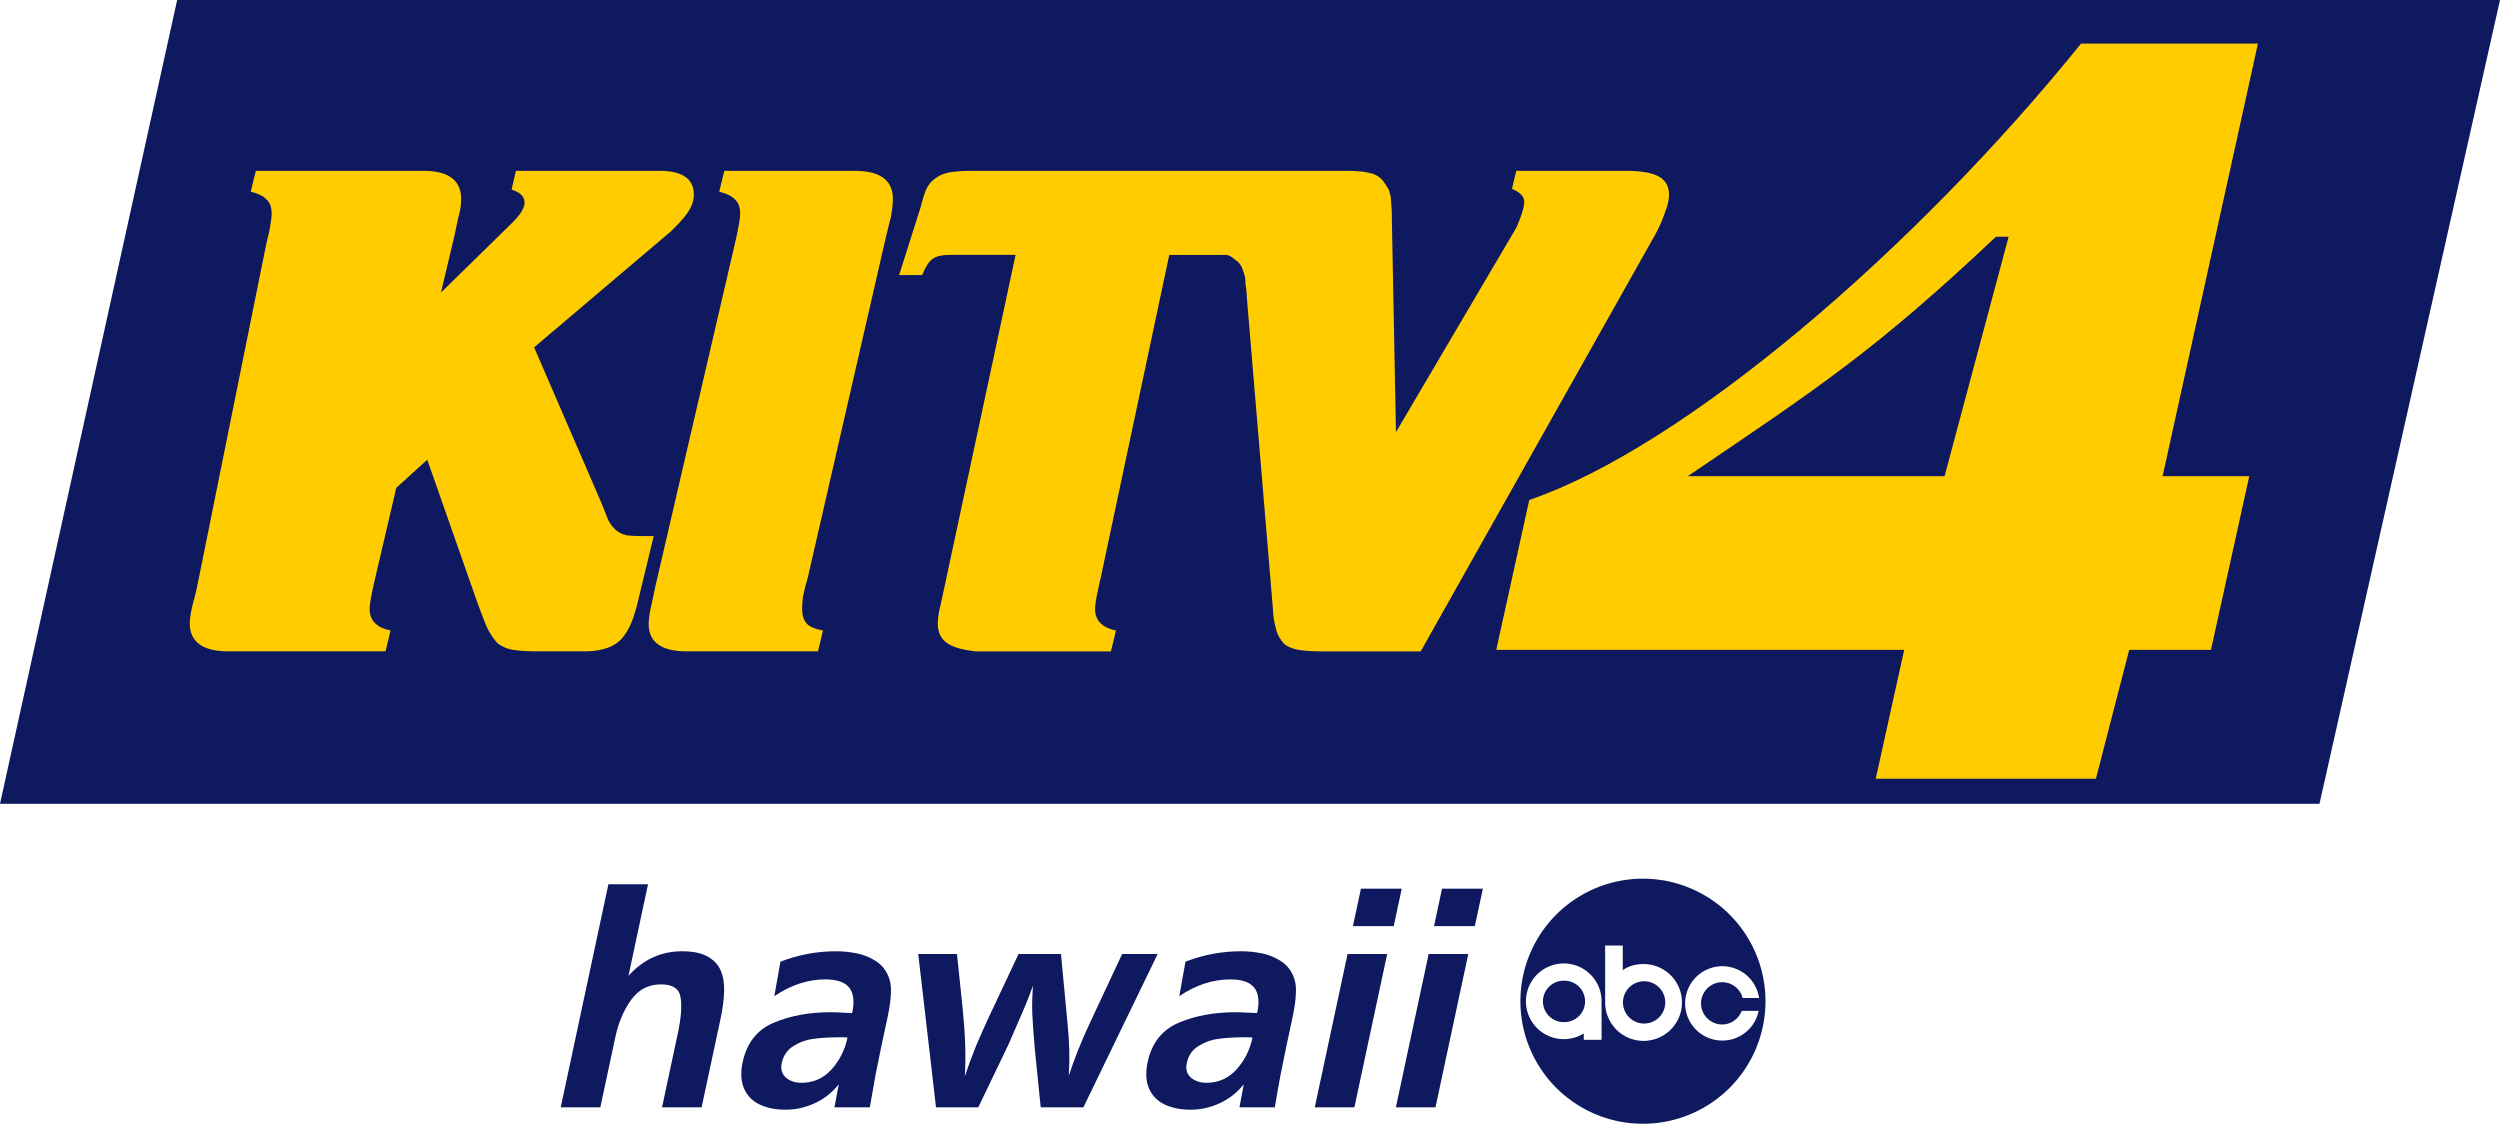 <svg xmlns="http://www.w3.org/2000/svg" xml:space="preserve" viewBox="0 0 104.059 46.775">
  <defs>
    <filter id="c" width="1.012" height="1" x="-.012" y="0" color-interpolation-filters="sRGB">
      <feFlood flood-color="#FFF" flood-opacity="1" result="flood"/>
      <feComposite in="flood" in2="SourceGraphic" operator="in" result="composite1"/>
      <feGaussianBlur in="composite1" result="blur"/>
      <feOffset dx="-.4" result="offset"/>
      <feComposite in="SourceGraphic" in2="offset" result="composite2"/>
    </filter>
    <filter id="b" width="1.039" height="1" x="-.039" y="0" color-interpolation-filters="sRGB">
      <feFlood flood-color="#FFF" flood-opacity="1" result="flood"/>
      <feComposite in="flood" in2="SourceGraphic" operator="in" result="composite1"/>
      <feGaussianBlur in="composite1" result="blur"/>
      <feOffset dx="-.4" result="offset"/>
      <feComposite in="SourceGraphic" in2="offset" result="composite2"/>
    </filter>
    <filter id="a" width="1.019" height="1" x="-.019" y="0" color-interpolation-filters="sRGB">
      <feFlood flood-color="#FFF" flood-opacity="1" result="flood"/>
      <feComposite in="flood" in2="SourceGraphic" operator="in" result="composite1"/>
      <feGaussianBlur in="composite1" result="blur"/>
      <feOffset dx="-.4" result="offset"/>
      <feComposite in="SourceGraphic" in2="offset" result="composite2"/>
    </filter>
    <filter id="d" width="1.013" height="1.007" x="-.013" y="0" color-interpolation-filters="sRGB">
      <feFlood flood-color="#FFF" flood-opacity="1" result="flood"/>
      <feComposite in="flood" in2="SourceGraphic" operator="in" result="composite1"/>
      <feGaussianBlur in="composite1" result="blur"/>
      <feOffset dx="-.4" dy=".2" result="offset"/>
      <feComposite in="SourceGraphic" in2="offset" result="composite2"/>
    </filter>
  </defs>
  <path fill="#0e1960" fill-rule="evenodd" d="M7.374 0 0 33.456h96.546L104.059 0Z" class="UnoptimicedTransforms" paint-order="stroke fill markers"/>
  <path fill="#fc0" d="M24.226 36.26c-.08.339-.14.619-.18.839-.04.22-.06.38-.06.48 0 .48.29.78.87.9l-.21.869h-6.528c-1.079 0-1.618-.39-1.618-1.17 0-.1.01-.21.03-.33.02-.14.05-.29.09-.45 0 0 .13-.477.18-.719l2.868-14.213c.07-.347.16-.62.18-.84.04-.22.06-.38.06-.48 0-.28-.07-.48-.21-.6-.12-.14-.34-.25-.66-.33l.21-.869h6.958c1.059 0 1.588.39 1.588 1.17 0 .26-.04.52-.12.78l-.15.719-.57 2.399 2.97-2.909c.34-.34.51-.62.51-.84 0-.24-.18-.42-.54-.54l.18-.779h5.966c.96 0 1.44.33 1.44.99 0 .24-.08.48-.24.72-.14.22-.39.5-.75.84l-5.658 4.797 2.789 6.447.3.75c.1.18.21.32.33.42.12.1.27.169.45.209.18.02.41.03.69.03h.419l-.66 2.729c-.18.78-.43 1.319-.75 1.619-.32.3-.82.45-1.499.45h-1.898c-.42 0-.76-.02-1.02-.06a1.4 1.4 0 0 1-.66-.27c-.16-.16-.31-.38-.45-.66-.12-.28-.269-.67-.449-1.17l-2.039-5.816-1.29 1.169z" filter="url(#a)" font-family="Crillee Extra Bold Italic" font-size="29.986" letter-spacing=".12" style="line-height:1.25;-inkscape-font-specification:&quot;Crillee Extra Bold Italic, &quot;" transform="translate(-8.2 -12.236)" word-spacing="0"/>
  <path fill="#fc0" d="M37.94 39.348h-.75c-1.06 0-1.59-.38-1.59-1.14 0-.1.01-.22.03-.36.02-.14.05-.29.09-.45l.15-.719 3.298-14.213c.08-.34.14-.62.18-.84.04-.22.06-.38.06-.48 0-.28-.07-.48-.21-.6-.12-.14-.34-.25-.66-.33l.21-.869h5.428c1.06 0 1.589.39 1.589 1.17 0 .22-.03.48-.09.78l-.18.719-3.268 14.243c-.1.34-.17.62-.21.84-.02.22-.03.38-.03.48 0 .26.06.46.18.6.12.14.35.24.69.3l-.21.869z" filter="url(#b)" font-family="Crillee Extra Bold Italic" font-size="29.986" letter-spacing=".12" style="line-height:1.25;-inkscape-font-specification:&quot;Crillee Extra Bold Italic, &quot;" transform="translate(-8.2 -12.236)" word-spacing="0"/>
  <path fill="#fc0" d="M49.113 19.347c-.4 0-.72.02-.96.06-.24.04-.439.12-.599.24-.16.1-.29.25-.39.45-.08.18-.16.43-.24.75l-.899 2.837h.96c.14-.34.28-.56.42-.659.14-.12.399-.18.779-.18h2.689L47.755 37.4a3.143 3.143 0 0 0-.12.779c0 .78.536 1.052 1.589 1.17h5.617l.21-.87c-.58-.12-.87-.42-.87-.9 0-.1.02-.26.06-.48.04-.22.1-.499.18-.839l2.848-13.414H59.6c.19 0 .32.13.42.21.1.06.19.16.27.3l.06.18c.02.04.04.1.06.18.02.08.03.19.03.33.02.14.054.338.06.599l1.086 12.965c.008.362.09.66.15.9.08.22.19.399.33.539.16.12.36.2.6.24.26.04.59.06.99.06h4.078l9.736-17.302c.24-.428.37-.78.45-1.02.1-.26.15-.49.15-.69 0-.34-.14-.59-.42-.75-.28-.159-.74-.239-1.38-.239h-4.558l-.18.75c.34.14.51.32.51.54 0 .22-.11.58-.33 1.079l-5.008 8.507-.17-8.867c0-.28-.01-.5-.03-.66 0-.18-.02-.32-.06-.42a.484.484 0 0 0-.12-.269c-.04-.08-.1-.17-.18-.27a.912.912 0 0 0-.54-.3c-.2-.06-.53-.09-.99-.09h-4.386z" filter="url(#c)" font-family="Crillee Extra Bold Italic" font-size="29.986" letter-spacing=".12" style="line-height:1.25;-inkscape-font-specification:&quot;Crillee Extra Bold Italic, &quot;" transform="translate(-8.2 -12.236)" word-spacing="0"/>
  <path fill="#fc0" d="M95.221 13.85c-6.943 8.605-16.52 16.792-22.967 18.996l-1.375 6.24h16.98l-1.184 5.365h9.164l1.387-5.365h3.402l1.594-7.229h-3.607l3.968-18.006Zm-3.015 8.04-2.666 9.967H78.85c5.486-3.714 7.83-5.251 12.828-9.967z" filter="url(#d)" transform="translate(-8.2 -12.236)"/>
  <path fill="#0e1960" d="M37.404 58.326h-1.648l.662-3.097q.196-.918.112-1.466-.077-.554-.813-.554-.793 0-1.254.655-.46.648-.647 1.523l-.068.32-.56 2.619h-1.649l1.985-9.283h1.649l-.814 3.808q.469-.517 1.026-.768.557-.252 1.205-.252.674 0 1.06.22.396.214.55.586.159.37.14.868-.01.49-.153 1.158z" font-family="Frutiger" font-size="12.888" font-weight="700" letter-spacing=".053" style="line-height:1.25;-inkscape-font-specification:&quot;Frutiger Bold&quot;" transform="translate(-8.2 -12.236)" word-spacing="0"/>
  <path fill="#0e1960" d="M44.405 58.326h-1.473l.18-.957q-.405.51-1 .787-.586.27-1.209.27-.635 0-1.092-.22-.45-.22-.644-.667-.192-.453-.055-1.095.256-1.196 1.287-1.636 1.032-.44 2.379-.44.195 0 .25.005.057 0 .25.013.193.006.392.019.152-.711-.12-1.057t-.996-.346q-1.095 0-2.125.698l.256-1.435q1.119-.434 2.314-.434.447 0 .869.088.421.088.748.296.335.201.508.541.179.34.16.78-.01.435-.14 1.039l-.268 1.252-.234 1.152q-.097.516-.237 1.347zm-.928-2.902q-.06-.012-.192-.012h-.202q-.54 0-1.007.063-.46.056-.852.302-.384.239-.484.705-.08.377.167.604.255.22.651.22.749 0 1.251-.554.503-.554.668-1.328z" font-family="Frutiger" font-size="12.888" font-weight="700" letter-spacing=".053" style="line-height:1.25;-inkscape-font-specification:&quot;Frutiger Bold&quot;" transform="translate(-8.2 -12.236)" word-spacing="0"/>
  <path fill="#0e1960" d="m56.387 51.944-3.092 6.382h-1.777l-.25-2.474q-.076-.88-.1-1.41-.022-.534.03-1.182-.154.428-.3.78-.144.346-.345.805-.202.46-.375.863l-1.258 2.618h-1.76l-.74-6.382h1.613l.239 2.297q.161 1.599.088 2.794.227-.68.464-1.258.243-.58.557-1.253l1.216-2.58h1.765l.27 2.876q.123 1.17.055 2.19.344-1.057.887-2.215l1.334-2.85z" font-family="Frutiger" font-size="12.888" font-weight="700" letter-spacing=".053" style="line-height:1.25;-inkscape-font-specification:&quot;Frutiger Bold&quot;" transform="translate(-8.2 -12.236)" word-spacing="0"/>
  <path fill="#0e1960" d="M61.262 58.326H59.79l.18-.957q-.406.51-1 .787-.586.27-1.21.27-.635 0-1.091-.22-.45-.22-.644-.667-.193-.453-.056-1.095.256-1.196 1.288-1.636 1.032-.44 2.379-.44.195 0 .25.005.057 0 .249.013.194.006.392.019.152-.711-.12-1.057t-.996-.346q-1.095 0-2.125.698l.257-1.435q1.118-.434 2.314-.434.447 0 .868.088.422.088.749.296.334.201.507.541.18.34.16.78-.01.435-.14 1.039l-.267 1.252q-.129.63-.234 1.152-.098.516-.238 1.347zm-.927-2.902q-.06-.012-.193-.012h-.201q-.541 0-1.008.063-.459.056-.851.302-.385.239-.484.705-.081.377.166.604.255.22.652.22.748 0 1.25-.554.503-.554.669-1.328z" font-family="Frutiger" font-size="12.888" font-weight="700" letter-spacing=".053" style="line-height:1.25;-inkscape-font-specification:&quot;Frutiger Bold&quot;" transform="translate(-8.2 -12.236)" word-spacing="0"/>
  <path fill="#0e1960" d="M64.575 58.326h-1.649l1.365-6.382h1.649zm1.637-7.54h-1.699l.334-1.56h1.699z" font-family="Frutiger" font-size="12.888" font-weight="700" letter-spacing=".053" style="line-height:1.25;-inkscape-font-specification:&quot;Frutiger Bold&quot;" transform="translate(-8.2 -12.236)" word-spacing="0"/>
  <path fill="#0e1960" d="M67.95 58.326h-1.648l1.364-6.382h1.65zm1.638-7.54h-1.7l.334-1.56h1.7z" font-family="Frutiger" font-size="12.888" font-weight="700" letter-spacing=".053" style="line-height:1.25;-inkscape-font-specification:&quot;Frutiger Bold&quot;" transform="translate(-8.2 -12.236)" word-spacing="0"/>
  <path fill="#0e1960" d="M76.592 59.011a5.1 5.1 0 1 1-.013-10.201 5.1 5.1 0 0 1 .013 10.201z" font-family="Frutiger" font-size="12.888" font-weight="700" letter-spacing=".053" style="line-height:1.25;-inkscape-font-specification:&quot;Frutiger Bold&quot;" transform="translate(-8.2 -12.236)" word-spacing="0"/>
  <path fill="#fff" d="M80.735 53.776a.88.88 0 1 0-.852 1.103c.37 0 .687-.241.814-.566h.703a1.54 1.54 0 0 1-1.511 1.235 1.547 1.547 0 1 1 1.53-1.772z" font-family="Frutiger" font-size="12.888" font-weight="700" letter-spacing=".053" style="line-height:1.25;-inkscape-font-specification:&quot;Frutiger Bold&quot;" transform="translate(-8.2 -12.236)" word-spacing="0"/>
  <path fill="#fff" d="M73.287 54.78a.86.86 0 1 1-.003-1.724.862.862 0 1 1 .003 1.723zm0-2.441a1.575 1.575 0 1 0 .835 2.912v.265l.741-.001V53.91a1.574 1.574 0 0 0-1.576-1.572z" font-family="Frutiger" font-size="12.888" font-weight="700" letter-spacing=".053" style="line-height:1.25;-inkscape-font-specification:&quot;Frutiger Bold&quot;" transform="translate(-8.2 -12.236)" word-spacing="0"/>
  <path fill="#fff" d="M76.635 54.84a.88.88 0 1 1-.001-1.76.88.88 0 0 1 .001 1.76zm-.024-2.477c-.32 0-.62.078-.866.254v-1.025h-.733v2.369a1.599 1.599 0 1 0 1.599-1.598z" font-family="Frutiger" font-size="12.888" font-weight="700" letter-spacing=".053" style="line-height:1.25;-inkscape-font-specification:&quot;Frutiger Bold&quot;" transform="translate(-8.2 -12.236)" word-spacing="0"/>
</svg>
